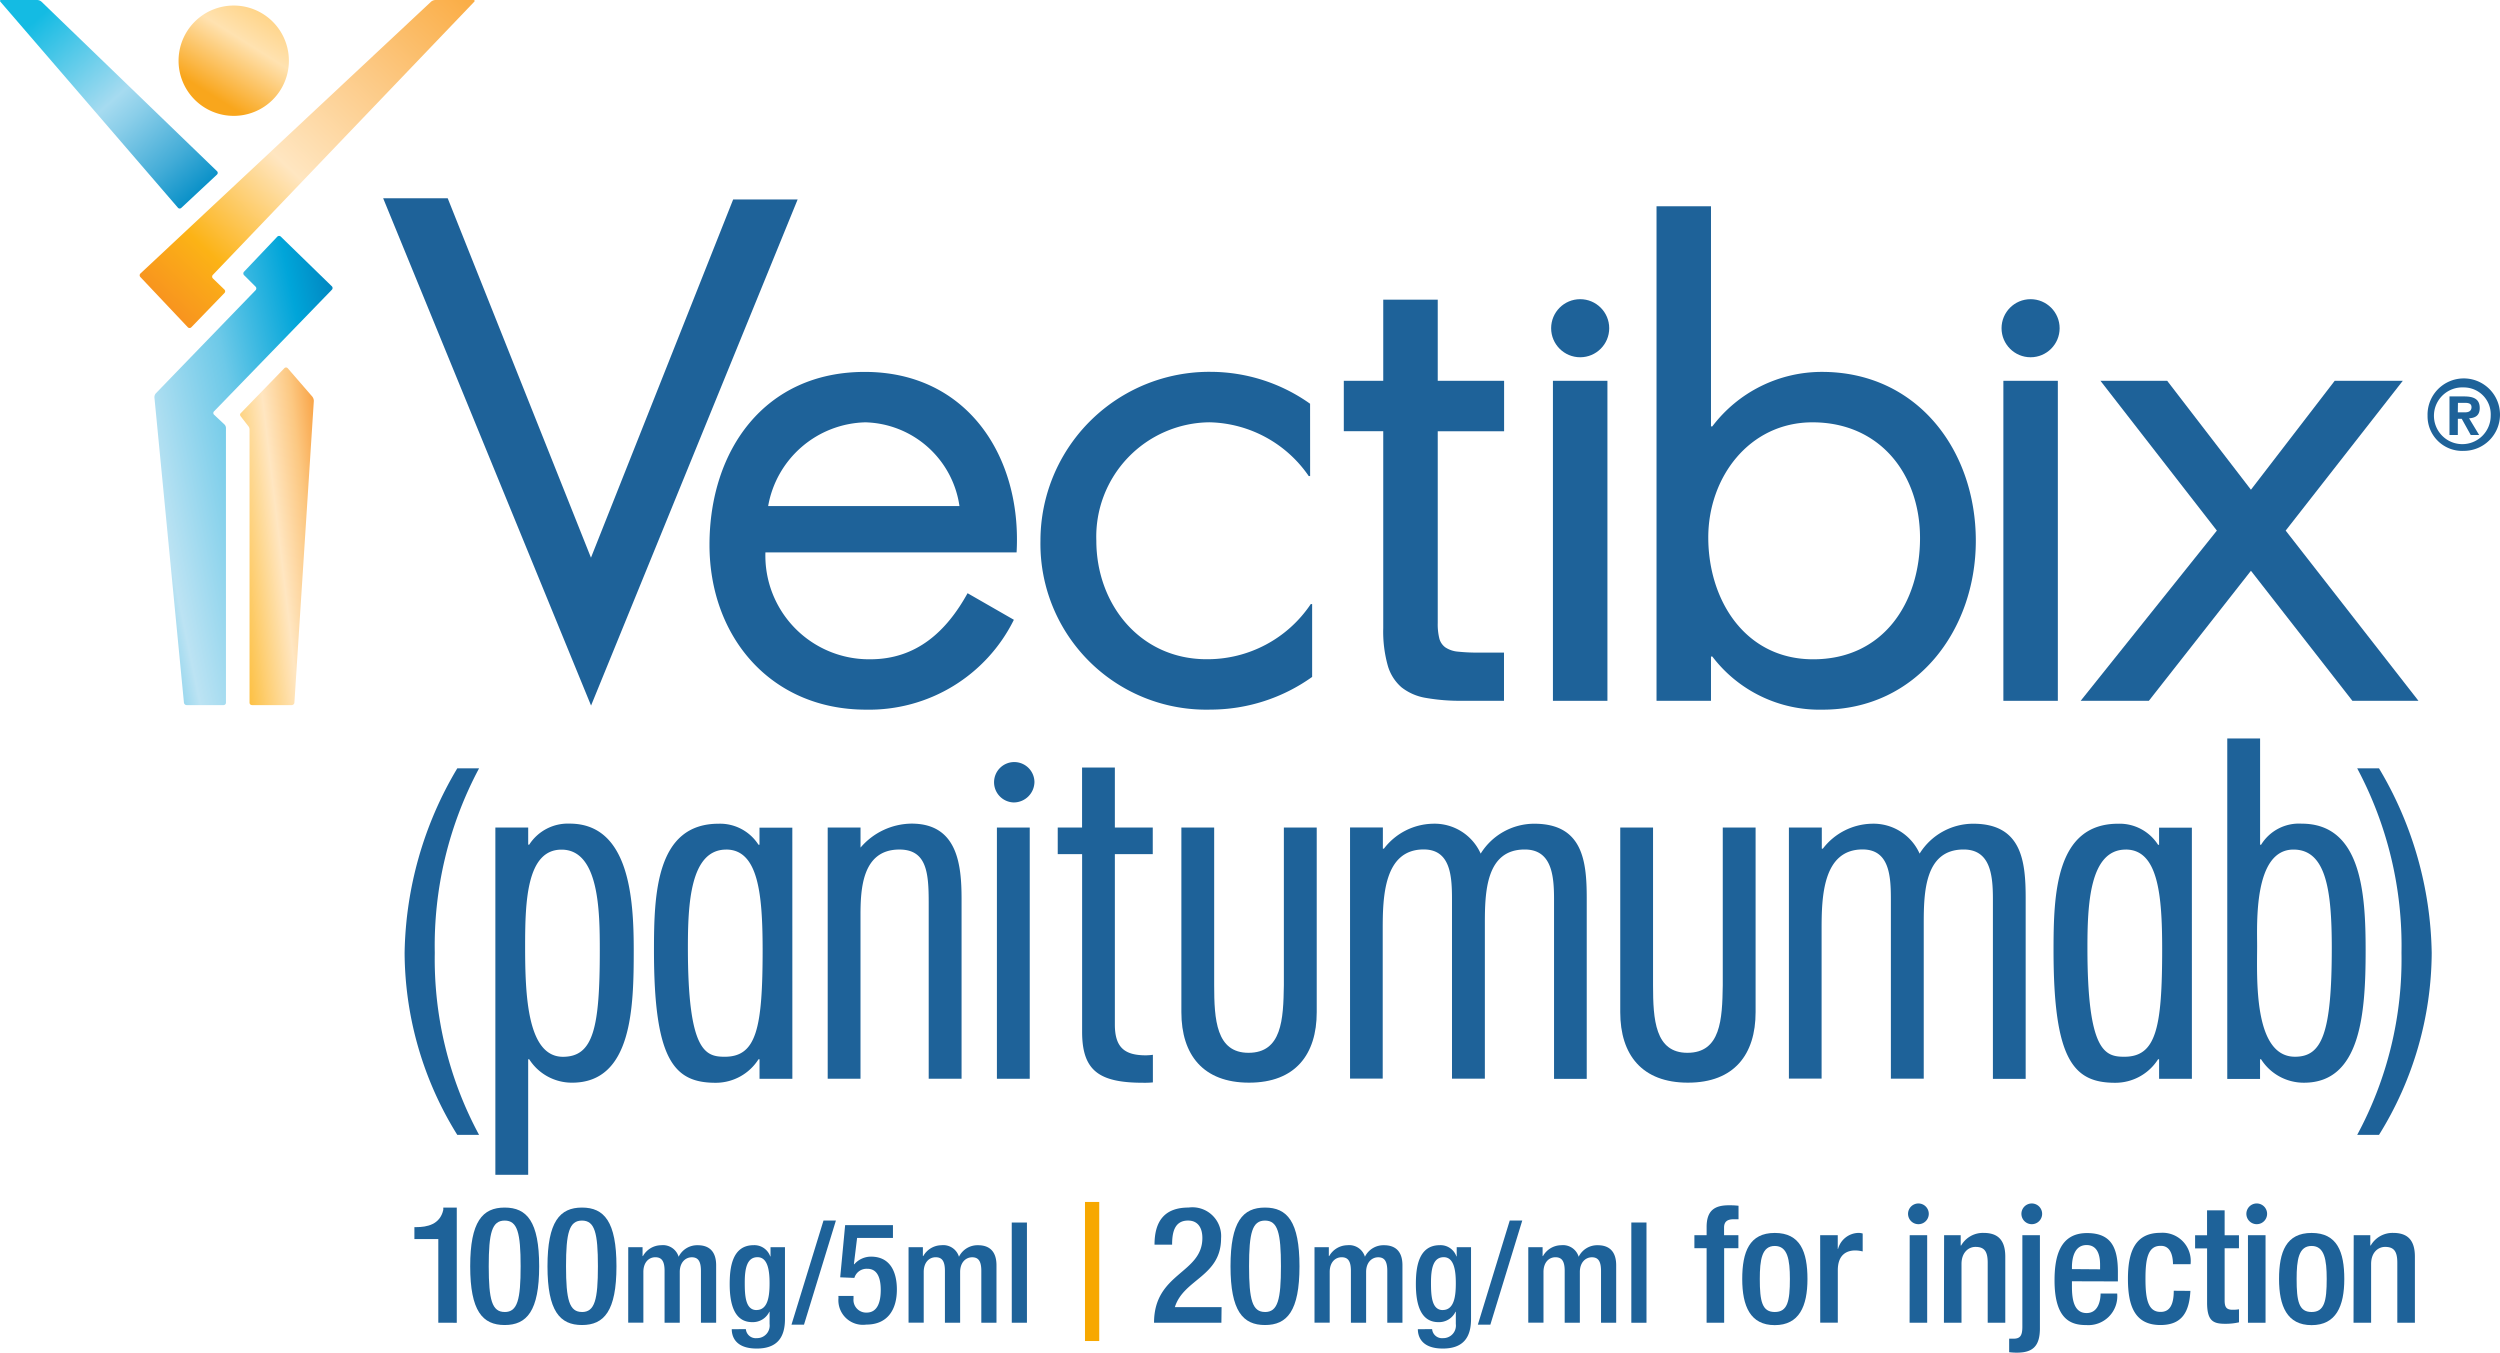 <svg xmlns="http://www.w3.org/2000/svg" xmlns:xlink="http://www.w3.org/1999/xlink" width="146.433" height="79.23" viewBox="0 0 146.433 79.23">
  <defs>
    <linearGradient id="linear-gradient" x1="1.213" y1="0.119" x2="-0.491" y2="1.043" gradientUnits="objectBoundingBox">
      <stop offset="0" stop-color="#036cab"/>
      <stop offset="0.2" stop-color="#00a5d9"/>
      <stop offset="0.41" stop-color="#6dc9e8"/>
      <stop offset="0.65" stop-color="#bce3f3"/>
      <stop offset="0.75" stop-color="#6dc9e8"/>
      <stop offset="0.89" stop-color="#00a5d9"/>
      <stop offset="1" stop-color="#036cab"/>
    </linearGradient>
    <linearGradient id="linear-gradient-2" x1="1.02" y1="-0.061" x2="0.048" y2="0.948" gradientUnits="objectBoundingBox">
      <stop offset="0" stop-color="#faa83a"/>
      <stop offset="0.3" stop-color="#fcc882"/>
      <stop offset="0.58" stop-color="#ffe6c1"/>
      <stop offset="0.83" stop-color="#fcb316"/>
      <stop offset="1" stop-color="#f78f20"/>
    </linearGradient>
    <linearGradient id="linear-gradient-3" x1="1.389" y1="0.013" x2="-0.499" y2="1.036" gradientUnits="objectBoundingBox">
      <stop offset="0.1" stop-color="#f78e23"/>
      <stop offset="0.3" stop-color="#fcc882"/>
      <stop offset="0.46" stop-color="#ffe6c1"/>
      <stop offset="0.83" stop-color="#fcb316"/>
      <stop offset="1" stop-color="#f78f20"/>
    </linearGradient>
    <linearGradient id="linear-gradient-4" x1="0.303" y1="0.813" x2="0.933" y2="-0.189" gradientUnits="objectBoundingBox">
      <stop offset="0" stop-color="#f9a61c"/>
      <stop offset="0.48" stop-color="#ffe2b0"/>
      <stop offset="1" stop-color="#fec763"/>
    </linearGradient>
    <linearGradient id="linear-gradient-5" x1="-0.012" y1="-0.075" x2="0.925" y2="0.928" gradientUnits="objectBoundingBox">
      <stop offset="0.18" stop-color="#14bbe3"/>
      <stop offset="0.56" stop-color="#a6dbf0"/>
      <stop offset="0.65" stop-color="#8acee9"/>
      <stop offset="0.85" stop-color="#43acd7"/>
      <stop offset="1" stop-color="#068fc7"/>
    </linearGradient>
  </defs>
  <g id="Group_2895" data-name="Group 2895" transform="translate(-9958 163)">
    <path id="Path_20" data-name="Path 20" d="M52.588,85.209a.3.3,0,0,0-.1-.247l-.592-.555a.136.136,0,0,1,0-.206l6.894-7.115a.144.144,0,0,0,0-.206L55.8,73.97a.146.146,0,0,0-.2,0L53.65,76.025a.146.146,0,0,0,0,.206l.675.673a.148.148,0,0,1,0,.206l-5.84,6.038a.35.35,0,0,0-.086.247l1.729,17.873a.163.163,0,0,0,.159.144h2.158a.142.142,0,0,0,.144-.144Z" transform="translate(9918.646 -223.112)" fill="url(#linear-gradient)"/>
    <path id="Path_21" data-name="Path 21" d="M63.338,0H61.1a.43.43,0,0,0-.25.1L43.823,16.025a.146.146,0,0,0,0,.2l2.783,2.947a.144.144,0,0,0,.2,0l1.942-2.009a.14.14,0,0,0,0-.2l-.678-.656a.149.149,0,0,1,0-.207L63.382.1C63.414.071,63.416,0,63.338,0Z" transform="translate(9922.398 -163)" fill="url(#linear-gradient-2)"/>
    <path id="Path_22" data-name="Path 22" d="M75.3,117.853c-.069.071-.058.131,0,.206l.434.561a.3.3,0,0,1,.073.2v15.99a.144.144,0,0,0,.146.151h2.327a.157.157,0,0,0,.155-.144l1.138-17.675a.435.435,0,0,0-.09-.252l-1.439-1.66a.135.135,0,0,0-.2,0Z" transform="translate(9896.809 -256.661)" fill="url(#linear-gradient-3)"/>
    <path id="Path_23" data-name="Path 23" d="M62.432,4.966A3.231,3.231,0,1,1,59.2,1.74,3.231,3.231,0,0,1,62.432,4.966Z" transform="translate(9912.489 -164.415)" fill="url(#linear-gradient-4)"/>
    <path id="Path_24" data-name="Path 24" d="M.033.108C-.021.049,0,0,.082,0h2.1a.4.4,0,0,1,.252.1l10.279,9.925a.136.136,0,0,1,0,.2l-2.089,1.951a.136.136,0,0,1-.2-.011Z" transform="translate(9957.996 -163)" fill="url(#linear-gradient-5)"/>
    <g id="Group_2892" data-name="Group 2892" transform="translate(9980.443 -151.387)">
      <path id="Path_1" data-name="Path 1" d="M738.81,262.287a21.657,21.657,0,0,0,2.594-10.652,22.071,22.071,0,0,0-2.594-10.815h1.278a21.751,21.751,0,0,1,3.086,10.815,20.353,20.353,0,0,1-3.086,10.652Z" transform="translate(-623.184 -207.428)" fill="#1e6299"/>
      <path id="Path_2" data-name="Path 2" d="M129.905,262.287a20.355,20.355,0,0,1-3.085-10.652,21.727,21.727,0,0,1,3.085-10.815h1.276a22.078,22.078,0,0,0-2.594,10.815,21.678,21.678,0,0,0,2.594,10.652Z" transform="translate(-125.564 -207.428)" fill="#1e6299"/>
      <path id="Path_3" data-name="Path 3" d="M157.193,259.373h.06a2.69,2.69,0,0,1,2.366-1.233c3.519,0,3.756,4.446,3.756,7.43,0,3.327-.088,7.744-3.609,7.744a2.964,2.964,0,0,1-2.514-1.372h-.06v6.769H155.27V258.37h1.923Zm4.194,6.2c0-2.265-.03-5.909-2.243-5.909-2.041,0-2.131,3.041-2.131,5.651,0,2.841.118,6.483,2.218,6.483C161.013,271.794,161.387,270.1,161.387,265.568Z" transform="translate(-148.698 -221.511)" fill="#1e6299"/>
      <path id="Path_4" data-name="Path 4" d="M213.085,273.109h-1.923v-1.142h-.06a2.964,2.964,0,0,1-2.514,1.377c-2.429,0-3.609-1.319-3.609-7.744,0-3.3.118-7.43,3.786-7.43A2.674,2.674,0,0,1,211.1,259.4h.06v-1h1.923Zm-3.876-13.424c-2.13,0-2.243,3.27-2.243,5.767,0,6.081,1.035,6.367,2.16,6.367,1.869,0,2.218-1.691,2.218-6.311-.008-3.186-.243-5.825-2.136-5.825Z" transform="translate(-189.117 -221.535)" fill="#1e6299"/>
      <path id="Path_5" data-name="Path 5" d="M261.353,259.545a3.982,3.982,0,0,1,2.99-1.405c2.693,0,2.928,2.411,2.928,4.418v10.527h-1.925V262.758c0-1.749-.12-3.1-1.717-3.1-2.188,0-2.278,2.323-2.278,3.872v9.552H259.43V258.37h1.923Z" transform="translate(-233.392 -221.511)" fill="#1e6299"/>
      <path id="Path_6" data-name="Path 6" d="M312.729,241.2A1.183,1.183,0,1,1,313.936,240,1.215,1.215,0,0,1,312.729,241.2Z" transform="translate(-275.788 -205.811)" fill="#1e6299"/>
      <rect id="Rectangle_1" data-name="Rectangle 1" width="1.923" height="14.715" transform="translate(35.949 36.859)" fill="#1e6299"/>
      <path id="Path_7" data-name="Path 7" d="M372.2,259.37v9.236c0,2.007.118,3.958,2.011,3.958,1.953,0,2.041-1.951,2.071-3.958V259.37h1.925v10.813c0,2.467-1.243,4.13-3.964,4.13-2.691,0-3.964-1.633-3.964-4.13V259.37Z" transform="translate(-323.525 -222.511)" fill="#1e6299"/>
      <path id="Path_8" data-name="Path 8" d="M425.063,259.633h.06a3.7,3.7,0,0,1,2.869-1.463,2.959,2.959,0,0,1,2.8,1.751,3.7,3.7,0,0,1,3.136-1.751c2.841,0,3.076,2.181,3.076,4.36v10.585h-1.915V262.58c0-1.405-.148-2.9-1.716-2.9-2.278,0-2.336,2.5-2.336,4.36v9.064h-1.925v-10.5c0-1.377-.088-2.927-1.658-2.927-2.336,0-2.4,2.8-2.4,4.672V273.1H423.14v-14.71h1.923Z" transform="translate(-366.507 -221.535)" fill="#1e6299"/>
      <path id="Path_9" data-name="Path 9" d="M509.751,259.37v9.236c0,2.007.118,3.958,2.013,3.958,1.953,0,2.041-1.951,2.071-3.958V259.37h1.923v10.813c0,2.467-1.243,4.13-3.964,4.13-2.691,0-3.964-1.633-3.964-4.13V259.37Z" transform="translate(-435.37 -222.511)" fill="#1e6299"/>
      <path id="Path_10" data-name="Path 10" d="M562.617,259.633h.06a3.707,3.707,0,0,1,2.869-1.463,2.959,2.959,0,0,1,2.8,1.751,3.7,3.7,0,0,1,3.136-1.751c2.841,0,3.076,2.181,3.076,4.36v10.585h-1.919V262.58c0-1.405-.148-2.9-1.715-2.9-2.278,0-2.336,2.5-2.336,4.36v9.064h-1.925v-10.5c0-1.377-.088-2.927-1.658-2.927-2.336,0-2.4,2.8-2.4,4.672V273.1H560.69V258.394h1.927Z" transform="translate(-478.351 -221.535)" fill="#1e6299"/>
      <path id="Path_11" data-name="Path 11" d="M651.743,273.109h-1.921v-1.142h-.06a2.962,2.962,0,0,1-2.514,1.377c-2.43,0-3.609-1.319-3.609-7.744,0-3.3.118-7.43,3.786-7.43a2.674,2.674,0,0,1,2.336,1.233h.06v-1h1.921Zm-3.876-13.424c-2.131,0-2.243,3.27-2.243,5.767,0,6.081,1.035,6.367,2.16,6.367,1.869,0,2.218-1.691,2.218-6.311,0-3.186-.241-5.825-2.134-5.825Z" transform="translate(-545.8 -221.535)" fill="#1e6299"/>
      <path id="Path_12" data-name="Path 12" d="M698.09,231.46h1.923v6.221h.06a2.6,2.6,0,0,1,2.366-1.233c3.521,0,3.756,4.1,3.756,7.43,0,3.728-.3,7.744-3.609,7.744a2.964,2.964,0,0,1-2.516-1.374h-.06V251.4H698.09Zm6.122,12.273c0-3.364-.325-5.767-2.243-5.767-2.338,0-2.13,4.332-2.13,5.651,0,1.807-.237,6.483,2.218,6.483C703.62,250.1,704.212,248.78,704.212,243.733Z" transform="translate(-590.075 -199.817)" fill="#1e6299"/>
      <path id="Path_13" data-name="Path 13" d="M336.7,257.409c-1.248,0-1.824-.45-1.824-1.805v-9.978h2.22v-1.559h-2.22V240.55h-1.921v3.517H331.53v1.559h1.428v10.4c0,2.289.992,2.99,3.584,2.99a4.834,4.834,0,0,0,.561-.021v-1.617A3.484,3.484,0,0,1,336.7,257.409Z" transform="translate(-292.018 -207.208)" fill="#1e6299"/>
      <path id="Path_14" data-name="Path 14" d="M132.272,83.192,140.6,62.211h3.777l-12.1,29.643L120.1,62.14h3.781Z" transform="translate(-120.1 -62.14)" fill="#1e6299"/>
      <path id="Path_15" data-name="Path 15" d="M225.672,127.132a6.071,6.071,0,0,0,6.141,6.261c2.712,0,4.466-1.635,5.7-3.87l2.712,1.557a9.46,9.46,0,0,1-8.655,5.264c-5.584,0-9.174-4.268-9.174-9.652,0-5.543,3.231-10.131,9.094-10.131,6.021,0,9.211,4.986,8.894,10.57Zm11.366-2.712a5.72,5.72,0,0,0-5.506-4.906,5.93,5.93,0,0,0-5.7,4.906Z" transform="translate(-203.282 -106.39)" fill="#1e6299"/>
      <path id="Path_16" data-name="Path 16" d="M341.913,122.655h-.08a7.238,7.238,0,0,0-5.823-3.151,6.7,6.7,0,0,0-6.619,6.939c0,3.71,2.553,6.939,6.46,6.939a7.282,7.282,0,0,0,6.1-3.231h.08v4.268a10.255,10.255,0,0,1-5.943,1.914,9.711,9.711,0,0,1-9.97-9.892,9.891,9.891,0,0,1,10.011-9.892,10.092,10.092,0,0,1,5.782,1.869Z" transform="translate(-287.618 -106.382)" fill="#1e6299"/>
      <path id="Path_17" data-name="Path 17" d="M519.2,64.64h3.19V77.535h.078a8.051,8.051,0,0,1,6.421-3.192c5.584,0,9.013,4.588,9.013,9.892,0,5.233-3.471,9.892-8.971,9.892a7.887,7.887,0,0,1-6.462-3.112h-.079v2.592H519.2Zm3.031,19.4c0,3.667,2.153,7.137,6.143,7.137,4.111,0,6.26-3.31,6.26-7.1,0-3.749-2.354-6.78-6.3-6.78C524.623,77.3,522.231,80.527,522.231,84.038Z" transform="translate(-444.615 -64.173)" fill="#1e6299"/>
      <path id="Path_18" data-name="Path 18" d="M653.3,119.35h3.908l4.906,6.38,4.906-6.38h3.988l-6.86,8.774,7.778,9.97h-3.869l-5.943-7.617-5.98,7.617H652.14l7.978-9.97Z" transform="translate(-552.712 -108.658)" fill="#1e6299"/>
      <path id="Path_19" data-name="Path 19" d="M423.5,113.109V101.625h-2.31V98.671h2.31V93.92h3.192v4.751h3.887v2.957h-3.887v11.237h0a3.461,3.461,0,0,0,.093.9.935.935,0,0,0,.357.525,1.577,1.577,0,0,0,.734.247,10.919,10.919,0,0,0,1.226.056h1.471v2.822h-2.443a11.491,11.491,0,0,1-2.129-.168,3.115,3.115,0,0,1-1.43-.62,2.641,2.641,0,0,1-.807-1.278,7.386,7.386,0,0,1-.264-2.183" transform="translate(-364.922 -87.981)" fill="#1e6299"/>
      <rect id="Rectangle_2" data-name="Rectangle 2" width="3.192" height="18.744" transform="translate(68.517 10.692)" fill="#1e6299"/>
      <rect id="Rectangle_3" data-name="Rectangle 3" width="3.19" height="18.744" transform="translate(94.901 10.692)" fill="#1e6299"/>
      <circle id="Ellipse_1" data-name="Ellipse 1" cx="1.701" cy="1.701" r="1.701" transform="translate(68.412 5.911)" fill="#1e6299"/>
      <circle id="Ellipse_2" data-name="Ellipse 2" cx="1.701" cy="1.701" r="1.701" transform="translate(94.794 5.911)" fill="#1e6299"/>
      <path id="Path_25" data-name="Path 25" d="M760.86,121.366a2.122,2.122,0,1,1,2.121,2.056A2.028,2.028,0,0,1,760.86,121.366Zm2.121-1.66a1.662,1.662,0,1,0,1.577,1.66,1.576,1.576,0,0,0-1.577-1.66Zm-.349,2.786h-.488v-2.259h.85c.589,0,.921.166.921.682,0,.417-.239.577-.622.6l.589.977h-.493l-.527-.949h-.228Zm0-1.327h.428c.267,0,.374-.127.374-.3,0-.206-.155-.256-.389-.256h-.406Z" transform="translate(-641.113 -108.626)" fill="#1e6299"/>
    </g>
    <g id="Group_2893" data-name="Group 2893" transform="translate(9982.271 -92.269)">
      <path id="Path_29" data-name="Path 29" d="M131.282,385.226v-4.9h-1.4v-.7h.1c.648,0,1.4-.153,1.592-1.011v-.133h.79v6.746Z" transform="translate(-129.88 -378.48)" fill="#1e6299"/>
      <path id="Path_30" data-name="Path 30" d="M149.4,378.48c1.3,0,2.02.82,2.02,3.44s-.725,3.44-2.02,3.44-2.02-.82-2.02-3.44S148.1,378.48,149.4,378.48Zm0,6.118c.748,0,.934-.716.934-2.678s-.187-2.678-.934-2.678-.934.714-.934,2.678.191,2.676.934,2.676Z" transform="translate(-144.11 -378.48)" fill="#1e6299"/>
      <path id="Path_31" data-name="Path 31" d="M173.62,378.48c1.3,0,2.02.82,2.02,3.44s-.725,3.44-2.02,3.44-2.02-.82-2.02-3.44S172.325,378.48,173.62,378.48Zm0,6.118c.748,0,.934-.716.934-2.678s-.187-2.678-.934-2.678-.934.714-.934,2.678.191,2.676.934,2.676Z" transform="translate(-163.803 -378.48)" fill="#1e6299"/>
      <path id="Path_32" data-name="Path 32" d="M196.91,390.393h.839v.518h.024a1.239,1.239,0,0,1,1.061-.633.959.959,0,0,1,1.028.675,1.209,1.209,0,0,1,1.121-.675c.624,0,1.076.321,1.076,1.175v3.364h-.891v-3.033c0-.576-.172-.8-.534-.8s-.706.288-.706.863v2.97h-.89v-3.035c0-.576-.172-.8-.542-.8s-.7.288-.7.863v2.97h-.888Z" transform="translate(-184.383 -388.072)" fill="#1e6299"/>
      <path id="Path_33" data-name="Path 33" d="M229.625,395.2a.58.58,0,0,0,.641.527.737.737,0,0,0,.748-.83v-.716H231a1.071,1.071,0,0,1-1,.609c-1.035,0-1.323-1.02-1.323-2.23,0-.97.148-2.278,1.405-2.278a.985.985,0,0,1,.97.658h.017V390.4h.846v4.21c0,1.078-.46,1.727-1.654,1.727-1.308,0-1.463-.774-1.463-1.134Zm.624-1.121c.691,0,.764-.871.764-1.572s-.09-1.521-.706-1.521-.747.658-.747,1.48c0,.753.032,1.617.69,1.617Z" transform="translate(-210.208 -388.079)" fill="#1e6299"/>
      <path id="Path_34" data-name="Path 34" d="M249.954,382.54h.727l-1.869,6.1h-.733Z" transform="translate(-225.99 -381.781)" fill="#1e6299"/>
      <path id="Path_35" data-name="Path 35" d="M262.77,388.143h.888v.155a.744.744,0,0,0,.764.822c.651,0,.83-.641.83-1.325s-.187-1.241-.781-1.241a.748.748,0,0,0-.764.534l-.83-.034.29-3.056h2.8v.748h-2.1l-.187,1.531.017.017a1.308,1.308,0,0,1,.979-.452c1.217,0,1.521,1.028,1.521,1.925,0,1.168-.534,2.056-1.792,2.056a1.437,1.437,0,0,1-1.628-1.562Z" transform="translate(-237.935 -382.968)" fill="#1e6299"/>
      <path id="Path_36" data-name="Path 36" d="M284.77,390.393h.839v.518h.024a1.239,1.239,0,0,1,1.062-.633.959.959,0,0,1,1.028.675,1.209,1.209,0,0,1,1.121-.675c.624,0,1.076.321,1.076,1.175v3.364h-.888v-3.033c0-.576-.172-.8-.535-.8s-.706.288-.706.863v2.97H286.9v-3.035c0-.576-.172-.8-.542-.8s-.7.288-.7.863v2.97h-.888Z" transform="translate(-255.824 -388.072)" fill="#1e6299"/>
      <path id="Path_37" data-name="Path 37" d="M317.11,383.16H318v5.872h-.888Z" transform="translate(-282.12 -382.285)" fill="#1e6299"/>
    </g>
    <path id="Path_38" data-name="Path 38" d="M340.06,376.72h.835v8.146h-.835Z" transform="translate(9681.491 -469.318)" fill="#f7a800"/>
    <g id="Group_2894" data-name="Group 2894" transform="translate(10025.596 -92.51)">
      <path id="Path_26" data-name="Path 26" d="M634.762,377.683a.607.607,0,1,1-.471-.48A.607.607,0,0,1,634.762,377.683Z" transform="translate(-582.754 -377.189)" fill="#1e6299"/>
      <path id="Path_27" data-name="Path 27" d="M599.232,377.683a.607.607,0,1,1-.471-.48A.608.608,0,0,1,599.232,377.683Z" transform="translate(-553.864 -377.189)" fill="#1e6299"/>
      <path id="Path_28" data-name="Path 28" d="M705.274,377.683a.607.607,0,1,1-.473-.478A.607.607,0,0,1,705.274,377.683Z" transform="translate(-640.09 -377.192)" fill="#1e6299"/>
      <path id="Path_39" data-name="Path 39" d="M365.655,385.218H361.71c0-2.936,2.831-2.869,2.831-4.965,0-.561-.237-1.02-.839-1.02-.809,0-.934.725-.934,1.411h-1.03c0-1.344.561-2.173,1.992-2.173a1.684,1.684,0,0,1,1.906,1.8c0,2.243-2.192,2.383-2.706,4.031h2.736Z" transform="translate(-361.71 -378.231)" fill="#1e6299"/>
      <path id="Path_40" data-name="Path 40" d="M387.7,378.48c1.3,0,2.02.82,2.02,3.44s-.725,3.44-2.02,3.44-2.02-.82-2.02-3.44S386.4,378.48,387.7,378.48Zm0,6.118c.747,0,.934-.716.934-2.678s-.187-2.678-.934-2.678-.934.714-.934,2.678.191,2.676.934,2.676Z" transform="translate(-381.201 -378.239)" fill="#1e6299"/>
      <path id="Path_41" data-name="Path 41" d="M412,390.393h.839v.518h.024a1.239,1.239,0,0,1,1.062-.633.959.959,0,0,1,1.028.675,1.209,1.209,0,0,1,1.121-.675c.624,0,1.077.321,1.077,1.175v3.364h-.888v-3.033c0-.576-.172-.8-.534-.8s-.706.288-.706.863v2.97h-.891v-3.035c0-.576-.172-.8-.542-.8s-.7.288-.7.863v2.97H412Z" transform="translate(-402.601 -387.831)" fill="#1e6299"/>
      <path id="Path_42" data-name="Path 42" d="M444.715,395.2a.58.58,0,0,0,.641.527.737.737,0,0,0,.747-.83v-.716h-.017a1.071,1.071,0,0,1-1,.609c-1.035,0-1.323-1.02-1.323-2.23,0-.97.148-2.278,1.405-2.278a.985.985,0,0,1,.97.658h.017V390.4h.839v4.21c0,1.078-.46,1.727-1.652,1.727-1.308,0-1.463-.774-1.463-1.134Zm.624-1.121c.692,0,.764-.871.764-1.572s-.09-1.521-.706-1.521-.748.658-.748,1.48c0,.753.032,1.617.69,1.617Z" transform="translate(-428.427 -387.838)" fill="#1e6299"/>
      <path id="Path_43" data-name="Path 43" d="M465.069,382.54h.733l-1.869,6.1H463.2Z" transform="translate(-444.234 -381.54)" fill="#1e6299"/>
      <path id="Path_44" data-name="Path 44" d="M479,390.393h.839v.518h.024a1.239,1.239,0,0,1,1.061-.633.959.959,0,0,1,1.028.675,1.209,1.209,0,0,1,1.121-.675c.624,0,1.076.321,1.076,1.175v3.364h-.888v-3.033c0-.576-.172-.8-.534-.8s-.706.288-.706.863v2.97h-.888v-3.035c0-.576-.172-.8-.542-.8s-.7.288-.7.863v2.97H479Z" transform="translate(-457.08 -387.831)" fill="#1e6299"/>
      <path id="Path_45" data-name="Path 45" d="M511.3,383.16h.888v5.872H511.3Z" transform="translate(-483.344 -382.044)" fill="#1e6299"/>
      <path id="Path_46" data-name="Path 46" d="M531.786,380.274h-.716v-.762h.716v-.477c0-.972.467-1.276,1.308-1.276a4.631,4.631,0,0,1,.561.028v.791h-.286c-.374,0-.561.142-.561.486v.448h.839v.762h-.834v4.366h-1.028Z" transform="translate(-499.42 -377.652)" fill="#1e6299"/>
      <path id="Path_47" data-name="Path 47" d="M547.966,386.43c1.495,0,1.915,1.106,1.915,2.7s-.486,2.7-1.915,2.7-1.906-1.106-1.906-2.7S546.481,386.43,547.966,386.43Zm0,4.631c.747,0,.886-.63.886-1.934,0-1.134-.133-1.934-.886-1.934s-.877.8-.877,1.934C547.09,390.433,547.222,391.061,547.966,391.061Z" transform="translate(-511.608 -384.703)" fill="#1e6299"/>
      <path id="Path_48" data-name="Path 48" d="M570.49,386.554h1.03v.8h.019a1.267,1.267,0,0,1,1.192-.934.794.794,0,0,1,.249.037v1.048a1.95,1.95,0,0,0-.428-.058c-.467,0-1.029.209-1.029,1.162v3.069h-1.03Z" transform="translate(-531.473 -384.695)" fill="#1e6299"/>
      <path id="Path_49" data-name="Path 49" d="M598.5,387.14h1.024v5.128h-1.03Z" transform="translate(-554.239 -385.28)" fill="#1e6299"/>
      <path id="Path_50" data-name="Path 50" d="M609.289,386.553h.972v.6h.028a1.471,1.471,0,0,1,1.308-.735c.781,0,1.276.353,1.276,1.392v3.868h-1.03v-3.515c0-.667-.2-.925-.714-.925-.419,0-.82.334-.82,1v3.44h-1.03Z" transform="translate(-563.013 -384.693)" fill="#1e6299"/>
      <path id="Path_51" data-name="Path 51" d="M631.521,387.14V392.6c0,1.067-.448,1.42-1.353,1.42a3.685,3.685,0,0,1-.448-.028v-.79h.239c.391,0,.534-.153.534-.7V387.14Z" transform="translate(-579.633 -385.28)" fill="#1e6299"/>
      <path id="Path_52" data-name="Path 52" d="M644.96,389.277v.3c0,.686.086,1.562.858,1.562.734,0,.82-.839.82-1.144h.972a1.694,1.694,0,0,1-1.8,1.848c-.839,0-1.869-.249-1.869-2.616,0-1.344.286-2.773,1.9-2.773,1.43,0,1.811.858,1.811,2.287v.544Zm1.648-.7V388.3c0-.648-.209-1.144-.79-1.144-.658,0-.858.649-.858,1.308v.1Z" transform="translate(-591.196 -384.719)" fill="#1e6299"/>
      <path id="Path_53" data-name="Path 53" d="M670.609,389.831c-.067,1.23-.486,2-1.753,2-1.5,0-1.906-1.106-1.906-2.7s.419-2.7,1.906-2.7a1.651,1.651,0,0,1,1.762,1.839h-1.03c0-.477-.133-1.1-.735-1.076-.747,0-.876.8-.876,1.934s.133,1.934.876,1.934c.572.009.781-.467.781-1.239Z" transform="translate(-609.906 -384.71)" fill="#1e6299"/>
      <path id="Path_54" data-name="Path 54" d="M688,380.8h.7V379.34h1.03V380.8h.839v.762h-.839v3.059c0,.4.114.544.467.544a1.967,1.967,0,0,0,.374-.028v.763a3.409,3.409,0,0,1-.83.086c-.695,0-1.039-.187-1.039-1.239v-3.177H688Z" transform="translate(-627.022 -378.938)" fill="#1e6299"/>
      <path id="Path_55" data-name="Path 55" d="M704.57,387.14h1.03v5.128h-1.03Z" transform="translate(-640.496 -385.28)" fill="#1e6299"/>
      <path id="Path_56" data-name="Path 56" d="M716.216,386.43c1.5,0,1.916,1.106,1.916,2.7s-.486,2.7-1.916,2.7-1.906-1.106-1.906-2.7S714.728,386.43,716.216,386.43Zm0,4.631c.747,0,.886-.63.886-1.934,0-1.134-.133-1.934-.886-1.934s-.876.8-.876,1.934C715.338,390.433,715.472,391.061,716.216,391.061Z" transform="translate(-648.415 -384.703)" fill="#1e6299"/>
      <path id="Path_57" data-name="Path 57" d="M737.669,386.553h.972v.6h.028a1.471,1.471,0,0,1,1.308-.735c.781,0,1.276.353,1.276,1.392v3.868h-1.03v-3.515c0-.667-.2-.925-.714-.925-.419,0-.82.334-.82,1v3.44h-1.03Z" transform="translate(-667.401 -384.693)" fill="#1e6299"/>
    </g>
  </g>
</svg>
